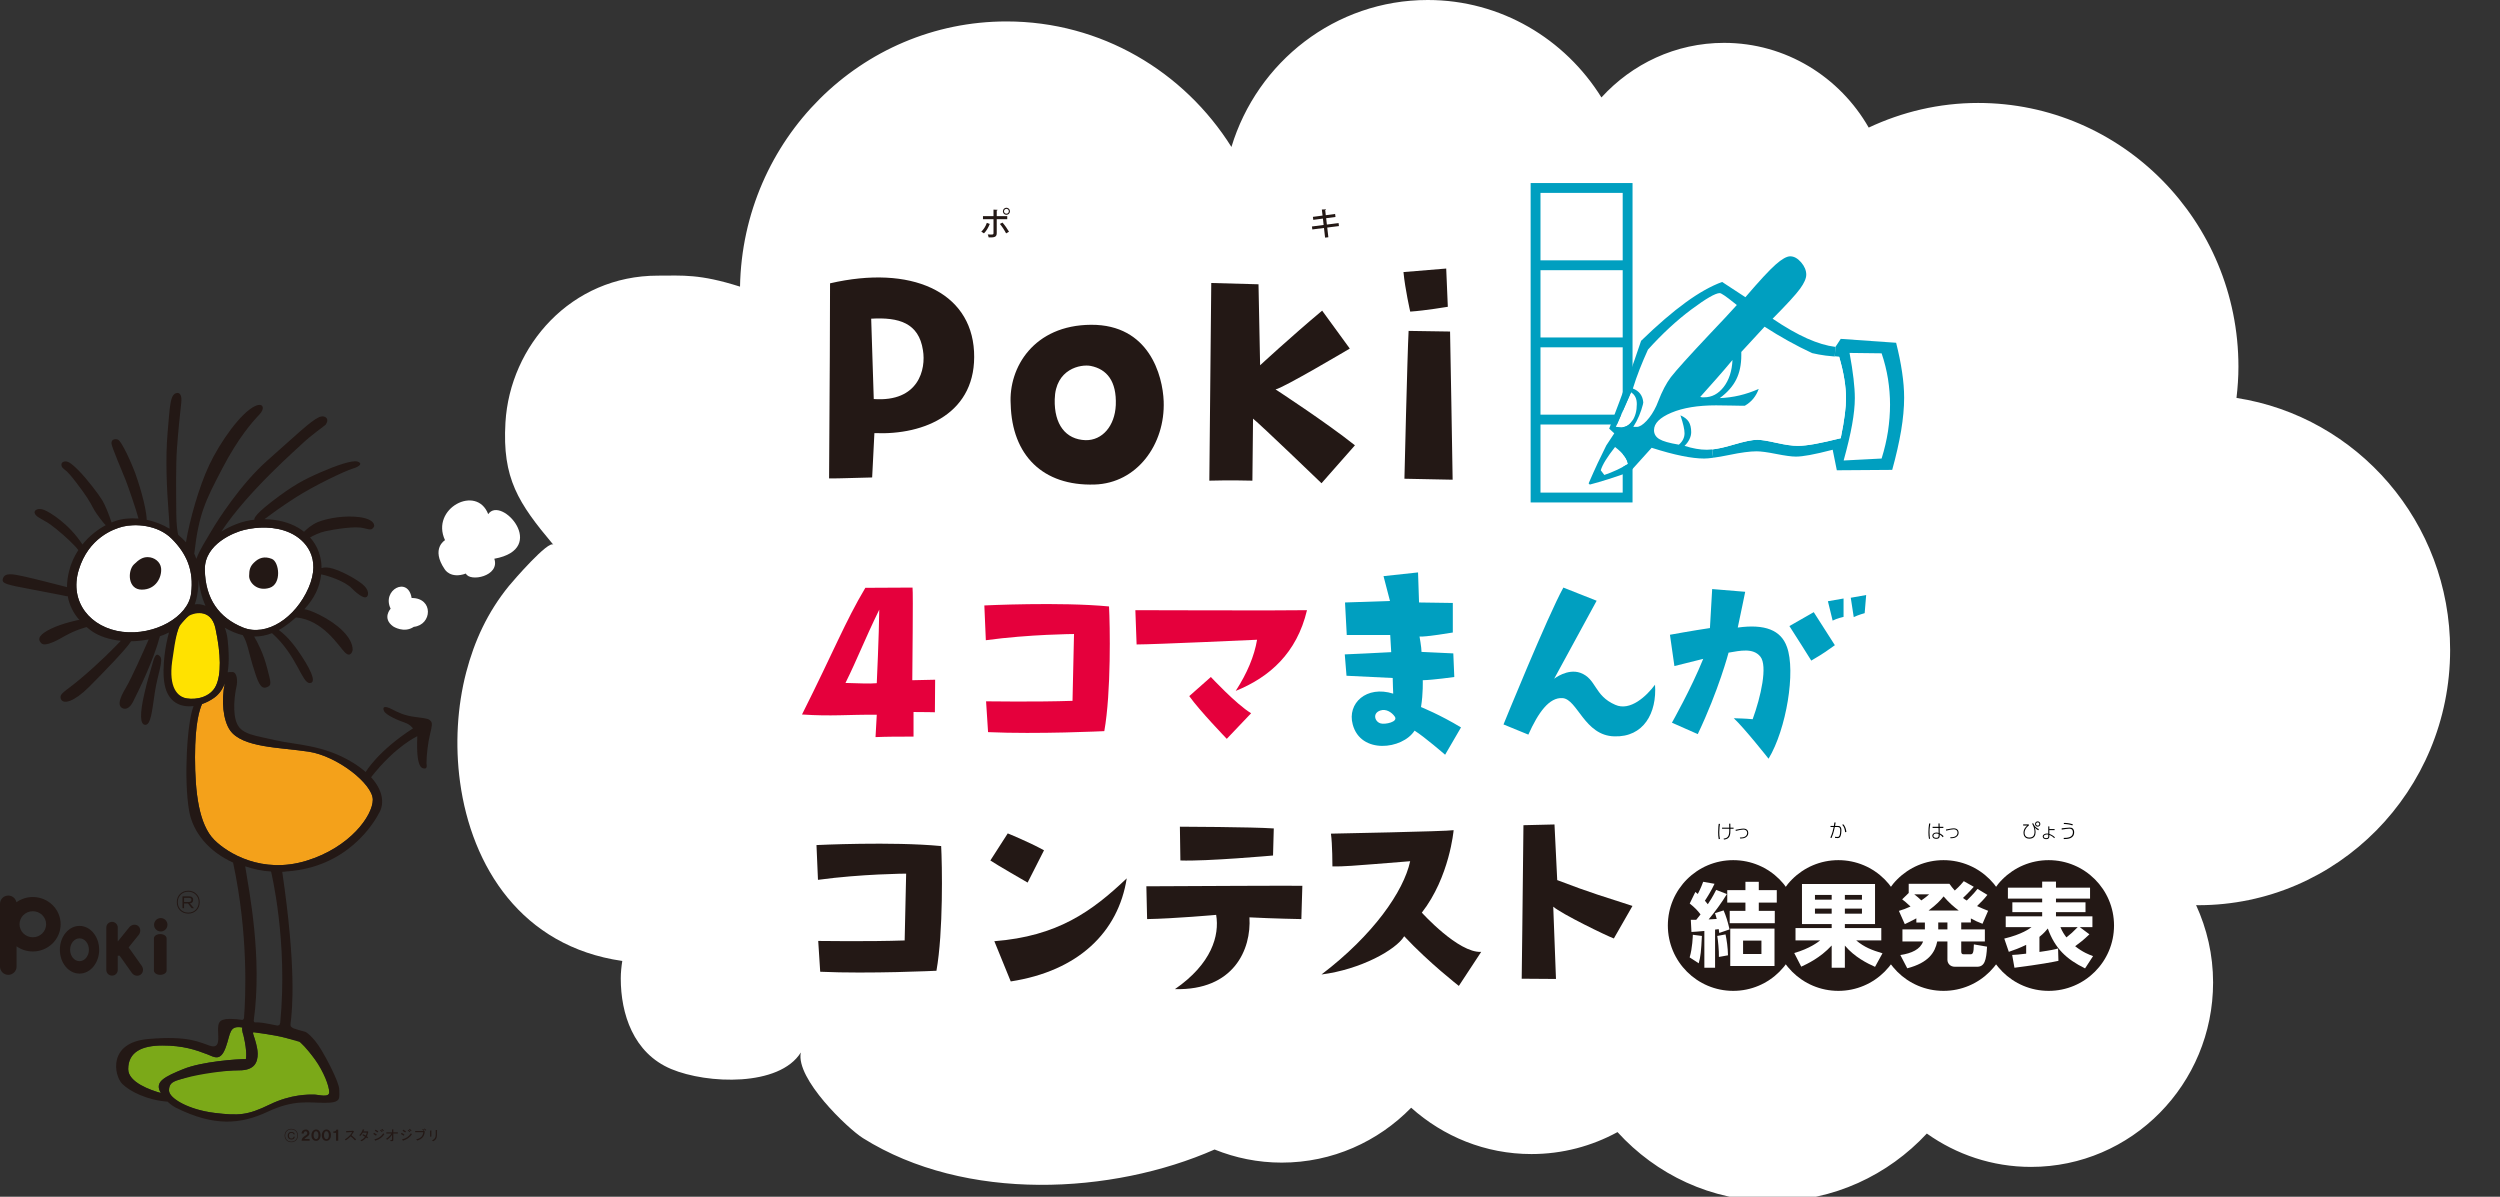 <?xml version="1.0" encoding="utf-8"?>
<!-- Generator: Adobe Illustrator 15.1.0, SVG Export Plug-In . SVG Version: 6.00 Build 0)  -->
<!DOCTYPE svg PUBLIC "-//W3C//DTD SVG 1.1//EN" "http://www.w3.org/Graphics/SVG/1.1/DTD/svg11.dtd">
<svg version="1.1" id="レイヤー_1" xmlns="http://www.w3.org/2000/svg" xmlns:xlink="http://www.w3.org/1999/xlink" x="0px"
	 y="0px" width="798px" height="382px" viewBox="0 0 798 382" enable-background="new 0 0 798 382" xml:space="preserve">
<rect x="0" y="0" width="798" height="382" fill="#333333" stroke="none"/>
<path fill="#FFFFFF" d="M146.845,249.627c3.678,26.948,19.572,52.477,51.792,57.111c-0.29,1.824-0.485,3.695-0.485,5.623
	c0,11.188,3.977,23.789,16.092,28.873c11.53,4.838,34.553,5.674,41.378-5.281c-1.685,8.387,14.961,24.279,19.837,27.338
	c32.78,20.559,79.668,17.99,112.235,3.633c6.626,2.68,13.841,4.182,21.425,4.182c16.172,0,30.784-6.715,41.324-17.518
	c10.25,9.172,23.651,14.786,38.391,14.786c9.951,0,19.288-2.544,27.474-7.007c12.328,13.533,29.942,22.066,49.566,22.066
	c19.403,0,36.833-8.341,49.173-21.604c9.419,6.688,20.869,10.649,33.254,10.649c32.09,0,58.119-26.359,58.119-58.883
	c0-8.832-1.984-17.172-5.426-24.688c0.23,0,0.45,0.035,0.682,0.035c44.406,0,80.407-36.483,80.407-81.481
	c0-40.78-29.595-74.474-68.194-80.441c0.38-3.269,0.622-6.573,0.622-9.937c0-46.524-37.202-84.218-83.097-84.218
	c-12.49,0-24.286,2.866-34.917,7.861c-9.225-16.142-26.436-27.044-46.173-27.044c-15.49,0-29.4,6.738-39.144,17.423
	C499.57,12.447,479.104,0,455.729,0c-29.491,0-54.426,19.745-62.655,46.906c-15.098-24.051-41.578-40.063-71.797-40.063
	c-46.483,0-84.207,37.769-85.061,84.651c-12.937-4.11-18.266-3.51-26.257-3.51c-27.669,0-47.183,22.386-48.621,46.875
	c-1.052,17.904,4.098,25.691,15.299,39.04c-1.459-1.669-12.879,11.532-14.163,13.105c-6.812,8.352-11.049,17.557-13.673,27.624
	C145.986,225.441,145.213,237.674,146.845,249.627"/>
<path fill="#FFFFFF" d="M148.71,183.08c1.224,2.774,10.962,0.868,9.076-4.729c17.523-3.185,2.19-20.346-1.95-14.231
	c-3.672-9.603-18.522-1.837-13.789,8.305c0,0-4.597,2.659-0.109,9.268C141.938,181.693,143.733,184.875,148.71,183.08"/>
<path fill="#FFFFFF" d="M132.09,200.087c5.869-0.637,6.366-9.234-0.698-9.21c-1.144-7.086-9.621-2.562-6.703,3.412
	c0,0-2.804,3.04,0.786,5.65C125.476,199.939,128.902,202.225,132.09,200.087"/>
<path fill="#FFFFFF" d="M92.636,170.098c4.907,2.265,10.024,7.975,5.85,17.551c-4.173,9.578-13.408,15.712-20.948,12.645
	s-12.017-9.06-12.154-18.495c-0.118-8.175,9.377-11.884,12.531-12.645C81.976,168.175,87.729,167.833,92.636,170.098"/>
<path fill="#FFFFFF" d="M25.135,181.925c3.102-10.244,11.117-13.104,14.091-13.84c3.649-0.903,10.947-0.755,15.602,3.9
	c4.655,4.656,7.118,9.997,6.165,17.489c-0.954,7.492-11.701,13.461-21.892,12.204S22.034,192.169,25.135,181.925"/>
<path fill="#FFE200" d="M59.437,222.939c-3.236-0.506-6.083-3.539-4.918-11.881c1.165-8.343,2.588-9.985,2.588-11.502
	c0-0.007,0-0.013,0-0.02c1.191-0.951,2.148-1.988,2.918-3.073c0.952-0.706,7.236-2.835,8.725,4.028
	c1.814,8.361,1.899,14.808,0.152,18.41S62.672,223.445,59.437,222.939"/>
<path fill="#7BA918" d="M40.925,341.271c0-5.475,4.341-7.551,10.946-7.551s10.663,1.416,14.343,2.831
	c2.114,0.813,4.152,2.453,5.851-2.265c1.597-4.438,1.026-7.036,5.268-6.313c-0.18,1.103,0.393,2.537,0.393,2.537
	c1.321,5.661,0.755,7.549,0.755,7.549c-2.831,0-13.965,0.756-20.005,3.209c-6.039,2.453-8.681,3.963-7.549,6.793
	c0.111,0.277,0.25,0.556,0.408,0.828C48.085,347.984,40.925,345.503,40.925,341.271"/>
<path fill="#7BA918" d="M95.844,331.835c0,0,1.796,2.642,4.79,6.368c2.926,3.643,4.457,8.541,4.457,10.428
	c0,1.889-3.397,0.756-4.906,0.756c-1.51,0-7.172-0.188-14.155,3.209c-6.982,3.396-9.813,3.584-17.551,2.641
	c-7.738-0.942-14.532-4.15-14.532-7.172c0-3.019,2.204-2.935,5.577-4.213c3.649-1.386,11.975-2.203,16.881-2.203
	c4.907,0,5.851-2.642,5.851-5.284c0-2.642-1.699-6.981-1.699-6.981s7.172,0.942,10.569,1.887
	C94.523,332.212,95.844,331.835,95.844,331.835"/>
<path fill="#F4A11A" d="M97.731,274.777c-14.045,4.275-25.038-2.392-29.315-6.668c-4.947-4.947-6.165-15.225-6.165-26.422
	s1.51-15.224,2.229-16.955c1.4-0.484,2.748-1.188,3.936-2.043c1.567-1.129,2.625-2.726,3.329-4.539
	c-1.168,5.529-0.521,11.824,1.703,14.981c3.901,5.537,15.853,5.41,25.038,6.794c9.184,1.385,20.508,10.317,20.508,15.35
	C118.995,260.309,111.776,270.501,97.731,274.777"/>
<path fill="#231815" d="M49.418,221.055c0.881-5.914,2.894-10.318,1.636-11.576c-1.259-1.258-1.736-0.127-2.642,3.271
	c-1.007,3.775-1.007,2.895-2.391,8.934s-1.384,9.688,0.377,9.688C48.16,231.371,48.537,226.966,49.418,221.055"/>
<path fill="#231815" d="M45.266,188.215c4.529,0,6.458-4.018,6.151-6.871c-0.213-1.982-2.138-3.493-4.264-3.509
	c-1.513-0.011-2.736,0.661-4.435,2.359C40.689,182.224,40.737,188.215,45.266,188.215"/>
<path fill="#231815" d="M86.031,187.649c3.963-1.227,3.114-8.304,0.755-9.247c-2.359-0.944-4.152-0.378-5.756,1.226
	c-1.133,1.133-1.51,2.171-1.51,4.247S82.068,188.876,86.031,187.649"/>
<path fill="#231815" d="M137.458,230.111c-0.614-0.612-0.85-0.754-4.719-1.227c-3.868-0.471-5.661-1.509-7.737-2.547
	s-3.02-0.85-2.454,0.566c0.566,1.414,5.001,3.207,6.7,3.773c1.699,0.567,2.579,1.825,2.579,1.825
	c-11.323,7.297-15.092,13.921-15.092,13.921l0.001,0.003c-1.19-1.043-2.607-2.084-4.284-3.104
	c-9.311-5.662-18.118-5.536-24.535-7.046c-6.416-1.51-10.568-1.762-12.204-5.158c-1.636-3.396-0.755-9.688-0.251-11.827
	c0.503-2.14,0.126-4.781-1.259-4.781c-0.536,0-1.071,0.001-1.527,0.089c0.588-3.656,0.285-7.546,0.017-10.154
	c-0.163-1.596-0.495-2.928-0.941-4.08c1.966,1.15,3.881,1.937,5.749,2.383c1.438,2.201,1.886,5.42,3.119,9.498
	c1.636,5.41,2.516,7.801,4.403,7.172c1.888-0.63,1.442-1.492,0.252-6.165c-1.184-4.651-3.049-8.22-4.145-10.062
	c1.945,0.007,3.841-0.362,5.694-1.084l0.001,0.002c7.949,7.055,9.522,15.925,12.038,15.925c2.517,0,0-5.033-3.963-10.632
	c-2.615-3.694-4.763-5.497-5.923-6.299c1.172-0.636,2.328-1.41,3.47-2.319c0.709-0.566,1.383-1.132,2.024-1.699
	c8.653,0.771,13.669,9.214,15.59,11.135c2.013,2.013,2.516-0.755,2.516-0.755c0-4.025-4.781-8.304-10.568-11.197
	c-2.478-1.238-3.962-1.692-4.852-1.808c3.054-3.334,4.911-6.881,5.368-11.123c2.497,0.508,7.522,2.222,9.675,4.375
	c2.579,2.579,4.277,3.397,4.907,2.768c0.629-0.629,0.566-2.076-0.881-3.523c-1.447-1.447-6.165-4.278-9.814-5.41
	c-1.899-0.589-3.078-0.462-3.776-0.205c0-0.036,0.002-0.073,0.002-0.109c0-3.52-1.23-6.946-3.662-9.681
	c1.22-0.675,3.071-1.583,4.794-1.958c2.894-0.629,9.562-1.761,12.33-1.006c2.769,0.755,2.579,0.315,3.146-0.252
	c0.566-0.566,0.251-2.642-4.53-3.271c-4.781-0.629-10.191,0.378-13.085,1.51c-2.019,0.79-3.729,2.313-4.58,3.163
	c-2.404-1.903-5.576-3.272-9.511-3.792c-1.078-0.142-2.114-0.215-3.117-0.231c1.789-1.354,5.402-4.01,9.785-6.815
	c6.29-4.026,15.853-8.555,18.369-9.31c2.516-0.755,3.146-1.762,1.51-2.265c-1.636-0.503-6.794,1.258-11.952,3.523
	c-5.159,2.265-8.556,4.026-15.35,9.247c-6.473,4.975-5.553,5.773-5.553,5.773c-4.074,0.469-7.519,1.941-10.6,3.829
	c8.53-12.962,24.654-26.847,26.218-28.411c1.573-1.573,7.046-5.662,7.046-5.662s1.133-1.384,0.252-2.265
	c-0.881-0.88-2.328-0.188-2.328-0.188c-2.768,1.258-7.863,6.228-16.419,13.777c-8.556,7.548-15.853,18.998-17.992,22.646
	c-1.982,3.382-3.531,5.684-4.749,8.807c-0.247-0.817-0.498-1.362-0.648-1.646c1.441-12.767,3.549-16.877,8.919-27.165
	c5.131-9.831,9.496-14.765,11.954-17.363c1.773-1.874,1.132-3.774-1.384-2.642c-4.581,2.061-11.26,11.532-14.721,18.872
	c-3.245,6.885-6.233,17.471-7.422,24.632c-0.779-0.875-1.612-1.665-2.481-2.382c-0.212-0.863-0.573-2.899-0.603-6.837
	c-0.053-7.046-0.175-15.453,0.229-20.949c0.404-5.494,1.03-11.575,1.344-14.217c0.315-2.642-0.503-3.271-1.132-3.271
	c-2.517,0-2.453,4.278-3.208,12.582c-0.755,8.304-0.231,18.626,0.283,25.131c0.279,3.539,0.335,4.783,0.344,5.621
	c-2.341-1.407-4.842-2.34-7.302-2.849c-0.138-4.436-2.847-12.678-3.705-15.007c-0.881-2.391-4.278-10.317-5.599-10.632
	c-1.321-0.314-1.95,0.252-1.95,1.259c0,1.006,3.648,9.436,4.529,11.7c0.825,2.122,3.418,9.602,4.104,12.295
	c-2.697-0.234-5.253,0.041-7.383,0.77c-0.405,0.138-0.812,0.292-1.218,0.461c-0.009-0.037-0.017-0.063-0.017-0.063
	c-0.943-2.784-1.934-5.285-2.925-6.983c-0.991-1.699-4.907-6.873-7.627-9.594c-2.721-2.72-3.583-2.956-4.481-2.804
	c-0.897,0.153-1.107,0.917-0.858,1.546c0.248,0.63,1.24,1.222,1.603,1.585c0.698,0.698,1.299,1.306,3.107,3.668
	c3.103,4.056,4.246,5.976,5.331,8.052s3.468,4.931,3.68,5.143c0.06,0.06,0.181,0.188,0.336,0.326
	c-2.714,1.438-5.336,3.532-7.46,6.175c-0.056-0.119-0.095-0.194-0.095-0.194c-4.246-6.448-10.222-10.097-12.109-10.852
	c-1.888-0.755-3.242,0.052-3.051,0.912c0.251,1.132,1.886,1.783,2.516,2.202c0.803,0.535,1.51,0.629,4.529,3.082
	c2.735,2.222,5.875,5.161,6.912,6.632c-1.356,2.062-2.41,4.394-3.011,6.957c-0.403,1.717-0.597,3.329-0.601,4.849
	c-1.537-0.397-10.769-2.774-13.994-3.465c-3.523-0.755-5.788-1.133-6.417,0.629c-0.629,1.761,0.881,2.013,9.562,3.648
	c8.682,1.636,10.946,2.139,10.946,2.139l0.128-0.127c0.497,2.934,1.799,5.482,3.777,7.735l-0.382-0.06c0,0-5.032,1.008-8.681,2.769
	c-3.649,1.763-4.583,3.218-3.146,4.655c1.322,1.32,5.721-1.299,7.424-2.264c3.768-2.137,7.034-2.892,7.044-2.895
	c0.404,0.342,0.822,0.678,1.259,1.006c2.475,1.857,5.902,2.992,9.647,3.376c-1.847,1.964-6.766,7.028-13.295,12.478
	c-4.638,3.871-6.543,4.404-5.788,6.164c0.755,1.763,4.278,0.756,8.933-3.899c4.181-4.181,11.91-12.113,13.442-14.599
	c1.867-0.024,3.765-0.228,5.624-0.609c-1.76,4.014-5.534,12.491-7.239,15.334c-2.265,3.773-2.233,5.158-1.887,5.913
	c0.444,0.971,2.516,1.887,4.152-1.384c1.565-3.131,6.472-12.948,8.544-20.844c1-0.349,1.973-0.754,2.906-1.218
	c-0.117,0.431-0.241,0.902-0.379,1.427c-0.341,1.303-2.119,9.438-1.006,15.225c1.085,5.641,5.082,7.354,9.236,6.828
	c-2.088,5.066-3.165,23.336-1.435,33.433c1.179,6.89,6.323,13.069,14.042,16.536l-0.005,0.002
	c4.984,23.201,3.973,43.406,3.495,49.516c-0.023,0.299-0.121,0.401-0.31,0.638c-0.047-0.013-0.193,0.075-0.439,0.034
	c-0.992-0.16-2.265-0.295-3.761-0.295c-3.775,0-3.775,1.511-3.775,3.774c0,2.265,0.755,5.851-2.548,4.813
	c-3.302-1.039-6.699-3.303-19.721-2.17c-13.022,1.131-10.946,11.701-8.304,14.342c2.422,2.424,8.047,5.211,14.447,5.662
	c1.245,1.211,2.579,1.888,2.579,1.888c12.455,6.229,20.907,5.284,29.4,1.321c8.493-3.963,13.022-2.832,18.306-2.832
	s4.53-1.51,4.53-4.151s-4.626-10.931-5.662-12.644c-2.853-4.72-5.118-5.853-5.118-5.853c-1.811-0.53-2.548-0.66-3.816-1.127
	c-0.241-0.101-0.587-0.383-0.588-0.383c-0.031-0.048-0.503-0.236-0.377-1.007c0.616-4.801,1.867-17.852-2.642-48.564
	c0.705-0.012,0.746-0.09,1.469-0.14c19.345-1.339,27.805-15.335,29.693-19.11c1.365-2.73,1.015-6.779-2.809-10.955
	c7.927-10.094,14.761-13.076,14.761-13.076c-0.472,10.569,1.604,10.285,2.454,10.285c0.849,0,0.471-1.697,0.471-1.697
	c0-2.359,0.472-6.605,1.133-9.248C137.93,231.716,138.072,230.725,137.458,230.111 M65.597,193.37
	c-1.177-0.479-2.413-0.636-3.419-0.464c0.967-2.748,1.164-5.554,1.199-7.934C63.676,187.507,64.301,190.551,65.597,193.37
	 M92.636,170.098c4.907,2.264,10.025,7.975,5.851,17.551c-4.174,9.576-13.408,15.712-20.949,12.645
	c-7.54-3.069-12.017-9.06-12.153-18.495c-0.119-8.175,9.376-11.884,12.531-12.645C81.977,168.175,87.729,167.833,92.636,170.098
	 M63.112,180.373v0.013c-0.001-0.004-0.002-0.009-0.003-0.013C63.109,180.373,63.11,180.373,63.112,180.373 M25.136,181.925
	c3.102-10.245,11.117-13.105,14.091-13.84c3.649-0.903,10.946-0.755,15.602,3.9c4.655,4.655,7.118,9.997,6.165,17.489
	c-0.954,7.492-11.701,13.461-21.892,12.204C28.91,200.42,22.034,192.169,25.136,181.925 M59.735,222.941
	c-3.146-0.504-5.914-3.523-4.782-11.827c1.133-8.304,1.803-10.317,2.517-11.449c0.004-0.006-0.001-0.013-0.001-0.021
	c1.048-1.363,1.803-2.244,2.838-3.058c0.925-0.704,7.034-2.821,8.481,4.009c1.764,8.323,1.847,14.74,0.148,18.326
	C67.239,222.507,62.88,223.443,59.735,222.941 M40.926,341.271c0-5.474,4.341-7.549,10.946-7.549s10.663,1.413,14.343,2.829
	c2.114,0.813,4.152,2.453,5.85-2.265c1.598-4.438,1.027-7.037,5.269-6.313c-0.18,1.102,0.393,2.537,0.393,2.537
	c1.321,5.662,0.755,7.549,0.755,7.549c-2.831,0-13.966,0.756-20.005,3.209s-8.681,3.963-7.549,6.795
	c0.111,0.275,0.25,0.553,0.408,0.826C48.085,347.984,40.926,345.502,40.926,341.271 M95.634,332.59c0,0,2.265,1.887,4.929,5.661
	c2.693,3.815,4.529,8.493,4.529,10.38s-3.396,0.756-4.907,0.756c-1.509,0-7.171-0.188-14.154,3.207
	c-6.983,3.397-9.814,3.586-17.551,2.643c-8.217-1.002-14.532-4.719-14.532-7.17c0-3.021,2.346-3.146,5.702-4.09
	c3.579-1.006,11.849-2.328,16.756-2.328c4.907,0,5.851-2.643,5.851-5.283c0-1.91-0.903-4.655-1.38-6.112
	c-0.188-0.537,0.036-0.744,0.036-0.744s6.817,0.817,10.214,1.761C94.523,332.213,95.634,332.59,95.634,332.59 M89.453,326.361
	c-0.236,1.108-0.33,0.755-0.613,0.942c-0.425,0.048-0.004,0.115-0.186,0.078c-4.515-0.89-5.598-1.098-7.277-1.041
	c-0.149,0.004-0.133-0.063-0.239-0.108c-0.118-0.201-0.163-0.306-0.134-0.521c2.756-20.143-1.475-41.246-2.733-49.173
	c2.697,0.853,5.192,1.489,8.333,1.66l-0.085-0.003C86.519,278.196,91.951,300.307,89.453,326.361 M97.731,274.777
	c-14.045,4.275-25.038-2.392-29.315-6.668c-4.947-4.947-6.165-15.225-6.165-26.422s1.51-15.224,2.229-16.955
	c1.4-0.484,2.748-1.188,3.936-2.043c1.567-1.129,2.625-2.726,3.329-4.539c-1.168,5.529-0.521,11.824,1.703,14.981
	c3.901,5.537,15.853,5.41,25.038,6.794c9.184,1.385,20.508,10.317,20.508,15.35C118.995,260.309,111.776,270.501,97.731,274.777"/>
<path fill="#231815" d="M92.98,364.4c-0.565,0-1.027-0.18-1.386-0.539c-0.372-0.371-0.558-0.84-0.558-1.405s0.186-1.034,0.558-1.407
	c0.359-0.357,0.821-0.537,1.386-0.537s1.027,0.18,1.385,0.537c0.373,0.373,0.559,0.842,0.559,1.407s-0.186,1.034-0.559,1.405
	C94.007,364.221,93.545,364.4,92.98,364.4 M94.531,360.945c-0.414-0.413-0.931-0.619-1.551-0.619s-1.137,0.206-1.551,0.619
	c-0.386,0.387-0.579,0.89-0.579,1.511s0.193,1.123,0.579,1.51c0.414,0.413,0.931,0.62,1.551,0.62s1.137-0.207,1.551-0.62
	c0.386-0.387,0.579-0.889,0.579-1.51S94.917,361.332,94.531,360.945"/>
<path fill="#231815" d="M93.808,363.465c-0.174,0.176-0.436,0.264-0.786,0.264c-0.358,0-0.638-0.103-0.841-0.305
	c-0.229-0.229-0.344-0.564-0.344-1.007c0-0.303,0.115-0.569,0.344-0.799c0.203-0.203,0.483-0.304,0.841-0.304
	c0.35,0,0.616,0.092,0.8,0.274c0.156,0.156,0.248,0.317,0.276,0.481h-0.386c-0.028-0.1-0.083-0.192-0.166-0.274
	c-0.119-0.12-0.294-0.179-0.524-0.179c-0.239,0-0.431,0.072-0.579,0.22c-0.156,0.156-0.234,0.351-0.234,0.579
	c0,0.368,0.083,0.635,0.248,0.8c0.138,0.138,0.326,0.207,0.565,0.207c0.221,0,0.391-0.06,0.51-0.179
	c0.102-0.102,0.166-0.229,0.193-0.387h0.386C94.056,363.116,93.955,363.318,93.808,363.465"/>
<path fill="#231815" d="M96.272,361.816c0-0.393,0.132-0.707,0.396-0.948c0.253-0.218,0.558-0.327,0.914-0.327
	c0.586,0,0.965,0.275,1.137,0.827c0.173,0.551-0.023,1.016-0.586,1.396l-0.517,0.361c-0.253,0.186-0.419,0.328-0.5,0.432h1.724
	v0.568h-2.568c-0.011-0.529,0.253-0.982,0.793-1.361l0.603-0.414c0.345-0.24,0.477-0.521,0.396-0.844
	c-0.046-0.173-0.149-0.293-0.31-0.361c-0.149-0.068-0.304-0.063-0.465,0.018c-0.219,0.104-0.339,0.322-0.362,0.654H96.272
	L96.272,361.816z"/>
<path fill="#231815" d="M100.252,363.145c-0.126-0.276-0.172-0.609-0.138-1c0.023-0.334,0.11-0.604,0.259-0.812
	c0.138-0.194,0.339-0.276,0.603-0.241c0.23,0.023,0.408,0.186,0.534,0.482c0.115,0.275,0.161,0.604,0.138,0.982
	c-0.023,0.32-0.097,0.573-0.224,0.758c-0.149,0.229-0.356,0.328-0.62,0.293C100.563,363.573,100.379,363.419,100.252,363.145
	 M99.874,363.729c0.276,0.287,0.615,0.432,1.017,0.432c0.436,0,0.787-0.18,1.051-0.535c0.287-0.367,0.414-0.844,0.379-1.43
	c-0.023-0.506-0.166-0.908-0.431-1.206c-0.252-0.3-0.585-0.448-0.999-0.448c-0.425,0-0.781,0.177-1.069,0.534
	c-0.298,0.379-0.436,0.86-0.413,1.446C99.432,363.027,99.586,363.43,99.874,363.729"/>
<path fill="#231815" d="M103.562,363.145c-0.126-0.276-0.172-0.609-0.138-1c0.023-0.334,0.11-0.604,0.259-0.812
	c0.138-0.194,0.339-0.276,0.603-0.241c0.229,0.023,0.408,0.186,0.534,0.482c0.115,0.275,0.161,0.604,0.138,0.982
	c-0.023,0.32-0.098,0.573-0.224,0.758c-0.149,0.229-0.356,0.328-0.62,0.293C103.872,363.573,103.688,363.419,103.562,363.145
	 M103.183,363.729c0.276,0.287,0.614,0.432,1.017,0.432c0.436,0,0.787-0.18,1.051-0.535c0.287-0.367,0.413-0.844,0.379-1.43
	c-0.023-0.506-0.166-0.908-0.431-1.206c-0.253-0.3-0.586-0.448-0.999-0.448c-0.425,0-0.781,0.177-1.069,0.534
	c-0.299,0.379-0.436,0.86-0.413,1.446C102.741,363.027,102.896,363.43,103.183,363.729"/>
<path fill="#231815" d="M106.405,361.607v-0.431c0.299-0.021,0.511-0.069,0.638-0.137c0.16-0.081,0.27-0.235,0.327-0.466h0.586v3.55
	h-0.69v-2.517H106.405L106.405,361.607z"/>
<path fill="#231815" d="M113.666,363.702l-0.345,0.293c-0.482-0.505-0.948-0.933-1.396-1.274c-0.447,0.481-0.959,0.912-1.533,1.291
	l-0.328-0.293c1.218-0.793,1.999-1.585,2.344-2.377l-1.878,0.12l-0.052-0.414l1.999-0.086l0.207-0.052l0.275,0.275
	c0.081,0.08,0.058,0.131-0.069,0.155c-0.218,0.378-0.447,0.729-0.689,1.05C112.695,362.771,113.184,363.208,113.666,363.702"/>
<path fill="#231815" d="M115.998,361.15h1.155l0.189-0.068l0.224,0.225c0.046,0.058,0.023,0.104-0.069,0.139
	c-0.092,0.459-0.23,0.878-0.413,1.257l0.413,0.276l-0.258,0.379l-0.379-0.275c-0.333,0.482-0.81,0.879-1.43,1.188l-0.397-0.291
	c0.689-0.287,1.183-0.668,1.482-1.14c-0.287-0.183-0.569-0.351-0.844-0.5l0.206-0.31c0.357,0.16,0.65,0.31,0.879,0.447
	c0.173-0.355,0.276-0.672,0.311-0.947h-1.258c-0.219,0.392-0.489,0.748-0.81,1.068l-0.328-0.225c0.586-0.609,0.971-1.252,1.155-1.93
	l0.413,0.173c0.092,0.045,0.069,0.092-0.069,0.137C116.124,360.893,116.066,361.023,115.998,361.15"/>
<path fill="#231815" d="M122.663,362.044c-0.586,0.94-1.493,1.606-2.723,1.999c-0.034,0.139-0.092,0.145-0.172,0.018l-0.241-0.379
	c1.252-0.277,2.194-0.926,2.826-1.947L122.663,362.044z M120.009,362.509c-0.344-0.252-0.632-0.436-0.862-0.551l0.259-0.362
	c0.287,0.15,0.58,0.334,0.879,0.551L120.009,362.509z M120.525,361.493c-0.31-0.22-0.597-0.403-0.861-0.554l0.224-0.36
	c0.31,0.173,0.603,0.354,0.878,0.552L120.525,361.493z M121.957,360.32c0.195,0.148,0.39,0.326,0.585,0.533l-0.224,0.226
	c-0.207-0.229-0.402-0.413-0.586-0.552L121.957,360.32z M121.542,360.613c0.195,0.16,0.39,0.345,0.586,0.552l-0.224,0.207
	c-0.196-0.207-0.397-0.397-0.603-0.569L121.542,360.613z"/>
<path fill="#231815" d="M123.217,363.514c0.735-0.472,1.31-1.033,1.723-1.688h-1.619v-0.38h1.826v-0.947h0.362
	c0.103,0.023,0.115,0.068,0.034,0.139v0.811h1.448v0.379h-1.448v2.016c0,0.276-0.132,0.414-0.396,0.414h-0.482l-0.069-0.379h0.344
	c0.138-0.021,0.207-0.098,0.207-0.225v-1.447c-0.436,0.645-0.965,1.184-1.585,1.62L123.217,363.514z"/>
<path fill="#231815" d="M131.486,362.044c-0.586,0.94-1.493,1.606-2.723,1.999c-0.034,0.139-0.091,0.145-0.172,0.018l-0.241-0.379
	c1.252-0.277,2.194-0.926,2.826-1.947L131.486,362.044z M128.832,362.509c-0.344-0.252-0.632-0.436-0.861-0.551l0.258-0.362
	c0.287,0.15,0.58,0.334,0.879,0.551L128.832,362.509z M129.349,361.493c-0.31-0.22-0.597-0.403-0.861-0.554l0.224-0.36
	c0.31,0.173,0.603,0.354,0.878,0.552L129.349,361.493z M130.78,360.32c0.195,0.148,0.39,0.326,0.586,0.533l-0.225,0.226
	c-0.206-0.229-0.402-0.413-0.586-0.552L130.78,360.32z M130.366,360.613c0.195,0.16,0.391,0.345,0.586,0.552l-0.224,0.207
	c-0.195-0.207-0.396-0.397-0.603-0.569L130.366,360.613z"/>
<path fill="#231815" d="M132.523,361.393v-0.379h2.602l0.259-0.053l0.189,0.172c-0.045,1.518-0.85,2.493-2.412,2.932l-0.31-0.379
	c1.436-0.322,2.188-1.086,2.257-2.293H132.523z M135.229,360.961c-0.15-0.161-0.299-0.305-0.448-0.432l0.207-0.206
	c0.16,0.127,0.315,0.276,0.465,0.448L135.229,360.961z M135.85,360.909c-0.184-0.206-0.356-0.38-0.517-0.517l0.207-0.174
	c0.184,0.139,0.356,0.305,0.517,0.5L135.85,360.909z"/>
<path fill="#231815" d="M139.467,362.443c0,0.861-0.402,1.481-1.207,1.861l-0.344-0.294c0.758-0.344,1.143-0.872,1.155-1.585v-1.724
	h0.361c0.115,0.022,0.127,0.069,0.035,0.138V362.443z M137.692,362.823h-0.397v-1.947h0.38c0.114,0.013,0.12,0.06,0.017,0.14
	V362.823z"/>
<path fill="#231815" d="M53.179,309.807c0,0.75-0.907,1.358-2.025,1.358c-1.118,0-2.024-0.608-2.024-1.358v-10.295
	c0-0.75,0.906-1.359,2.024-1.359c1.118,0,2.025,0.609,2.025,1.359V309.807z"/>
<path fill="#231815" d="M10.478,286.33c-1.959,0-3.769,0.621-5.237,1.674c-0.233-1.223-1.306-2.146-2.597-2.146
	c-1.46,0-2.644,1.186-2.644,2.646v20.023c0,1.459,1.184,2.645,2.644,2.645c1.461,0,2.645-1.186,2.645-2.645v-6.457
	c1.46,1.029,3.251,1.641,5.189,1.641c4.904,0,8.879-3.891,8.879-8.689C19.357,290.221,15.382,286.33,10.478,286.33 M10.478,299.176
	c-2.345,0-4.247-1.861-4.247-4.156s1.902-4.155,4.247-4.155s4.246,1.86,4.246,4.155S12.823,299.176,10.478,299.176"/>
<path fill="#231815" d="M25.38,295.547c-3.466,0-6.276,3.409-6.276,7.614s2.81,7.614,6.276,7.614c3.466,0,6.275-3.409,6.275-7.614
	S28.846,295.547,25.38,295.547 M25.38,306.803c-1.658,0-3.001-1.631-3.001-3.642s1.343-3.642,3.001-3.642
	c1.657,0,3.001,1.631,3.001,3.642S27.037,306.803,25.38,306.803"/>
<path fill="#231815" d="M45.242,308.299l-4.182-5.891c-0.001-0.002-0.002-0.002-0.003-0.004l3.199-3.955
	c0.744-0.92,0.672-2.211-0.159-2.885c-0.832-0.674-2.111-0.473-2.855,0.447l-3.654,4.52v-4.479c0-0.991-0.817-1.794-1.826-1.794
	c-1.009,0-1.826,0.803-1.826,1.794v13.578c0,0.989,0.817,1.793,1.826,1.793c1.009,0,1.826-0.804,1.826-1.793v-4.588
	c0.196,0.03,0.395,0.038,0.594,0.007l3.9,5.493c0.666,0.938,1.913,1.198,2.786,0.577C45.74,310.501,45.908,309.236,45.242,308.299"
	/>
<path fill="#231815" d="M53.453,295.186c0,1.183-0.959,2.142-2.141,2.142s-2.141-0.959-2.141-2.142c0-1.184,0.959-2.143,2.141-2.143
	S53.453,294.002,53.453,295.186"/>
<path fill="#231815" d="M60.089,291.304c-0.969,0-1.76-0.306-2.376-0.921c-0.637-0.639-0.956-1.441-0.956-2.412
	c0-0.969,0.319-1.771,0.956-2.41c0.616-0.614,1.407-0.922,2.376-0.922c0.969,0,1.761,0.308,2.375,0.922
	c0.638,0.64,0.958,1.441,0.958,2.41c0,0.971-0.32,1.773-0.958,2.412C61.851,290.998,61.059,291.304,60.089,291.304 M62.749,285.383
	c-0.709-0.708-1.595-1.063-2.659-1.063s-1.95,0.354-2.659,1.063c-0.662,0.662-0.993,1.525-0.993,2.588
	c0,1.064,0.331,1.928,0.993,2.59c0.709,0.709,1.595,1.063,2.659,1.063s1.95-0.354,2.659-1.063c0.662-0.662,0.993-1.524,0.993-2.59
	C63.742,286.908,63.411,286.045,62.749,285.383"/>
<path fill="#231815" d="M60.408,286.604c0.236,0,0.413,0.059,0.531,0.177c0.103,0.104,0.155,0.25,0.155,0.44
	c0,0.207-0.052,0.361-0.155,0.465c-0.147,0.148-0.332,0.223-0.553,0.223H58.75v-1.305H60.408z M58.241,289.896h0.509v-1.504h1.26
	l1.172,1.504h0.73l-1.305-1.525c0.325-0.044,0.575-0.154,0.752-0.332c0.207-0.205,0.31-0.479,0.31-0.818
	c0-0.322-0.096-0.582-0.287-0.772c-0.222-0.222-0.524-0.332-0.907-0.332h-2.234V289.896z"/>
<path fill="#231815" d="M300.42,270.064c0.317,5.787,0.714,27.354-1.506,39.801c0,0-21.407,1.031-37.105,0.316l-0.634-9.832
	c0,0,16.333,0.237,27.591-0.158l0.476-21.325c0,0-14.192,0.079-28.146,1.979l-0.476-11.099
	C260.619,269.748,284.721,268.559,300.42,270.064"/>
<path fill="#231815" d="M328.015,281.719c0,0-10.068-5.787-11.892-7.056l5.549-8.642c0,0,6.501,2.617,11.576,5.392L328.015,281.719z
	 M317.392,300.432c20.14-1.586,31.08-9.437,42.26-20.06c-2.697,17.205-15.461,29.574-37.026,32.903L317.392,300.432z"/>
<path fill="#231815" d="M415.393,293.375c0,0-9.038-0.158-16.57-0.557c0.636,10.229-4.994,23.391-23.784,22.914
	c11.732-8.088,14.271-17.125,13.16-23.705c0,0-13.24,1.188-22.041,1.348l-0.238-10.467c15.62-0.08,46.383-0.238,49.791-0.159
	L415.393,293.375z M376.781,274.663l-0.159-10.782c0,0,23.071,0.079,29.97,0.555l-0.237,8.643
	C406.354,273.078,385.105,274.98,376.781,274.663"/>
<path fill="#231815" d="M450.124,274.9c-20.694,1.666-20.694,1.666-24.815,1.666c0,0,0-7.215-0.476-10.465
	c0,0,37.024-0.715,39.166-1.11c0,0-1.27,14.905-10.149,26.321c0,0,11.656,12.926,18.951,12.527l-7.137,10.862
	c0,0-9.594-7.452-17.442-15.856c-2.615,4.359-13.954,10.625-26.401,12.209C438.391,298.448,448.063,284.495,450.124,274.9"/>
<path fill="#231815" d="M515.143,299.559c-2.379-0.871-16.729-7.85-19.346-10.147l0.873,23.071c0,0-7.532-0.078-10.942-0.078
	c0,0,0.317-24.422,0.557-49l9.91-0.237l0.872,17.76c10.94,4.203,15.303,5.392,24.021,8.247L515.143,299.559z"/>
<path fill="#E5003C" d="M256,228.066c10.149-20.217,13.796-29.652,20.218-40.435l15.064-0.079
	c0.238,1.743-0.079,26.719-0.079,29.573l7.294-0.158l-0.08,10.386c0,0-3.092-0.08-6.818-0.08v7.85c-4.6,0-8.405,0-12.131,0.16
	c0,0,0.238-4.202,0.396-7.137C270.509,228.066,265.515,228.701,256,228.066 M269.875,217.998c4.202,0.079,7.373,0.316,9.99,0.079
	c0,0,0.713-15.302,0.792-23.468C275.821,204.52,273.76,210.148,269.875,217.998"/>
<path fill="#E5003C" d="M354,193.578c0.317,5.788,0.714,27.354-1.506,39.801c0,0-21.407,1.03-37.105,0.316l-0.635-9.831
	c0,0,16.333,0.237,27.592-0.159l0.477-21.326c0,0-14.193,0.08-28.147,1.98l-0.474-11.1C314.2,193.261,338.302,192.072,354,193.578"
	/>
<path fill="#E5003C" d="M417.193,194.768c-3.25,13.717-11.972,21.406-22.754,25.769c3.646-5.63,5.945-11.101,6.817-16.333
	c0,0-32.902,1.506-38.453,1.506l-0.396-10.941C362.408,194.768,411.168,194.926,417.193,194.768 M399.355,227.671l-7.771,8.166
	c0,0-8.721-9.038-11.974-13.637l6.898-6.104C386.512,216.094,394.52,224.736,399.355,227.671"/>
<path fill="#009FC0" d="M429.251,208.88c0,0,12.765-0.555,14.825-0.714l-0.316-5.471h-13.875l-0.555-10.385l14.351-0.478
	l-2.062-7.928l11.021-1.189l0.317,9.595l10.782,0.157v9.435c0,0-8.958,1.507-10.624,1.27c0,0,0.635,3.567,0.635,4.915l10.146,0.476
	l0.317,7.533c0,0-6.659,0.95-10.067,1.029c0,0,0.157,4.203-0.557,8.563c0,0,6.105,2.459,12.766,6.502l-5.074,8.722
	c0,0-6.659-5.788-9.751-7.69c-3.885,6.025-17.205,7.611-19.741-1.982c-1.824-6.739,4.359-12.526,12.923-9.831
	c0,0-0.158-3.964-0.158-4.995l-14.747-0.713L429.251,208.88z M440.589,226.798c-2.616,0.872-1.745,3.647,0.159,4.123
	c1.348,0.396,5.708-0.476,4.438-2.22C444.236,227.354,442.412,226.164,440.589,226.798"/>
<path fill="#009FC0" d="M528.283,218.553c0.634,9.04-3.648,16.809-13.002,16.491c-9.517-0.237-11.736-11.813-16.492-12.209
	c-4.282-0.317-7.771,4.599-10.941,11.656l-7.928-3.25c0,0,14.033-34.49,19.107-43.686l10.623,4.202c0,0-12.447,22.914-13.558,24.896
	c0,0,4.201-3.33,8.324-1.902c5.232,1.902,4.36,7.293,11.18,10.227C520.354,227.115,525.588,222.2,528.283,218.553"/>
<path fill="#009FC0" d="M534.472,212.607l-1.427-9.99c0,0,7.373-1.35,12.765-2.141l0.715-12.449l10.545,0.872
	c0,0-1.586,7.77-2.379,11.418c8.643-1.19,13.797,0.791,15.698,6.184c2.854,7.77-0.159,26.243-5.867,35.678
	c0,0-7.69-9.751-11.1-12.923c1.823,0.079,3.567,0.079,6.025,0.317c2.616-7.137,4.836-17.047,2.457-19.979
	c-2.3-2.854-6.423-1.903-10.148-1.269c0,0-3.172,12.051-9.832,26.005l-8.245-3.647c0,0,6.186-10.941,9.99-20.375
	C543.669,210.309,539.467,211.338,534.472,212.607 M585.69,205.947c-2.617,1.822-2.936,2.219-7.532,4.914
	c0,0-5.551-8.879-6.979-11.02l7.771-4.441L585.69,205.947z M584.977,198.098l-1.507-6.185l4.995-0.872v5.867
	C588.465,196.908,586.324,197.383,584.977,198.098 M590.765,190.803l4.915-0.872l-0.477,5.787c0,0-2.062,0.556-3.487,1.269
	L590.765,190.803z"/>
<path fill="#231815" d="M310.915,112.188c1.025,19.596-15.698,26.776-31.805,26.06l-0.717,14.158
	c-9.542,0.206-8.928,0.307-13.749,0.307c0.206-34.573,0.308-48.117,0.308-62.275C290.703,84.486,309.888,93.001,310.915,112.188
	 M294.602,111.777c-1.334-8.721-7.695-10.567-16.518-10.054l0.82,25.649C293.268,128.398,295.627,117.83,294.602,111.777"/>
<path fill="#231815" d="M371.447,128.089c0.512,13.749-8.518,26.163-22.061,26.573c-16.516,0.513-26.366-9.336-26.774-25.649
	c-0.72-11.695,7.386-25.239,25.646-25.342C366.83,103.569,371.139,119.882,371.447,128.089 M348.158,116.804
	c-3.181-0.616-11.285,0.923-11.49,10.67c-0.206,8.002,3.488,12.825,9.849,13.03c5.334,0.103,9.335-4.514,9.644-11.184
	C356.469,121.626,353.287,117.83,348.158,116.804"/>
<path fill="#231815" d="M430.852,111.264c0,0-21.442,12.721-23.699,13.029c0,0,16.21,10.567,25.341,17.852l-10.67,12.106
	c0,0-19.392-18.672-21.854-20.622l-0.205,19.801c0,0-7.487-0.205-13.748,0c0,0,0.411-45.041,0.616-63.097l15.081,0.41l0.514,25.854
	c0,0,9.645-8.926,19.802-17.441L430.852,111.264z"/>
<path fill="#231815" d="M461.632,85.718l0.513,12.208c0,0-7.283,1.231-12.004,1.539c0,0-1.641-7.182-2.153-12.62L461.632,85.718z
	 M449.628,105.622l13.233,0.205c0,0,0.821,44.628,0.821,47.296l-15.389-0.309C448.295,152.814,449.217,113.315,449.628,105.622"/>
<rect x="490.152" y="133.93" fill="#FFFFFF" width="29.383" height="24.881"/>
<rect x="490.152" y="109.292" fill="#FFFFFF" width="29.383" height="24.638"/>
<rect x="490.152" y="84.672" fill="#FFFFFF" width="29.383" height="24.62"/>
<rect x="490.152" y="60" fill="#FFFFFF" width="29.383" height="24.672"/>
<polygon fill="none" stroke="#009FC0" stroke-width="3.143" stroke-miterlimit="10" points="519.536,133.93 519.536,158.811 
	490.152,158.811 490.152,133.93 490.152,109.292 490.152,84.672 490.152,60 519.536,60 519.536,84.672 519.536,109.292 "/>
<polyline fill="none" stroke="#009FC0" stroke-width="3.143" stroke-miterlimit="10" points="490.078,84.672 490.152,84.672 
	519.536,84.672 519.674,84.672 "/>
<polyline fill="none" stroke="#009FC0" stroke-width="3.143" stroke-miterlimit="10" points="490.078,109.292 490.152,109.292 
	519.536,109.292 519.674,109.292 "/>
<polyline fill="none" stroke="#009FC0" stroke-width="3.143" stroke-miterlimit="10" points="490.078,133.93 490.152,133.93 
	519.536,133.93 519.674,133.93 "/>
<path fill="#FFFFFF" d="M602.647,120.953c0.428,2.754,0.652,5.482,0.652,8.186c0,2.828-0.226,5.67-0.652,8.524
	c-0.441,2.841-1.12,5.746-2.038,8.701l-12.119,0.629c1.207-4.375,2.111-8.174,2.688-11.392c0.579-3.231,0.882-6.073,0.882-8.524
	c0-1.786-0.14-3.861-0.415-6.212c-0.265-2.351-0.692-5.091-1.271-8.209l10.234,0.126
	C601.527,115.484,602.206,118.212,602.647,120.953"/>
<path fill="#FFFFFF" d="M553.009,114.905c-0.163,3.533-1.105,6.412-2.804,8.613c-1.711,2.212-3.797,3.306-6.25,3.306h-0.628
	l-0.616-0.125c1.786-1.987,3.546-3.974,5.271-5.922C549.714,118.816,551.387,116.867,553.009,114.905"/>
<path fill="#FFFFFF" d="M518.471,145.521c0.666,0.904,1.057,1.76,1.183,2.59c-1.169,0.717-2.39,1.357-3.658,1.936
	c-1.271,0.591-2.564,1.107-3.897,1.56l-1.132-1.496c0.289-0.957,0.816-2.038,1.571-3.245c0.743-1.207,1.748-2.602,2.993-4.187
	C516.824,143.685,517.804,144.629,518.471,145.521"/>
<path fill="#FFFFFF" d="M522.055,126.825c0.276,0.579,0.415,1.308,0.415,2.187c0,2.125-0.478,3.886-1.408,5.282
	c-0.943,1.383-2.101,2.086-3.471,2.086h-0.126l-1.686-0.125l4.879-11.115C521.313,125.681,521.79,126.246,522.055,126.825"/>
<path fill="#FFFFFF" d="M553.449,96.612c0.414,0.34,0.729,0.591,0.94,0.754c-2.048,2.289-4.877,5.319-8.499,9.115
	c-6.714,7.117-10.888,11.757-12.56,13.918c-1.459,1.949-2.792,4.489-3.998,7.62c-0.252,0.665-0.453,1.168-0.615,1.496
	c-0.881,1.91-1.924,3.52-3.131,4.815c-1.207,1.282-2.252,1.936-3.119,1.936h-1.131c0.754-1.169,1.37-2.364,1.871-3.571
	c0.504-1.207,0.896-2.388,1.196-3.557l0.126-0.692c-0.088-1.081-0.414-1.986-0.97-2.741c-0.564-0.753-1.345-1.307-2.352-1.684
	c0.63-2.037,1.346-4.087,2.15-6.148c0.817-2.063,1.696-4.149,2.666-6.275c4.538-5.041,9.152-9.303,13.829-12.799
	c4.689-3.494,7.72-5.243,9.091-5.243C549.412,93.556,550.91,94.575,553.449,96.612"/>
<path fill="#009FC0" d="M607.135,118.715c0.44,2.917,0.666,5.658,0.666,8.236c0,3.205-0.326,6.726-0.968,10.548
	c-0.653,3.834-1.597,7.996-2.841,12.485l-17.678,0.126l-1.32-6.55c-3.043,0.792-5.481,1.345-7.344,1.685
	c-1.848,0.338-3.317,0.502-4.4,0.502c-1.37,0-3.469-0.29-6.272-0.842c-2.815-0.566-4.903-0.843-6.286-0.843
	c-2.074,0-4.979,0.378-8.714,1.158c-2.012,0.414-3.722,0.716-5.13,0.892l-0.353-2.652c1.823-0.201,4.062-0.692,6.728-1.497
	c3.571-1.056,6.136-1.584,7.721-1.584c1.169,0,3.181,0.314,6.06,0.968c2.88,0.642,5.168,0.969,6.877,0.969
	c1.372,0,3.158-0.202,5.369-0.592c2.214-0.402,4.98-1.018,8.311-1.848c0.63-3.08,1.057-5.621,1.309-7.619
	c0.252-2,0.378-3.684,0.378-5.055c0-1.872-0.176-3.91-0.529-6.122c-0.35-2.201-0.903-4.603-1.658-7.18
	c-0.478-0.025-0.942-0.063-1.407-0.101l0.225-3.068l1.686-2.565l17.679,1.245C606.066,112.706,606.707,115.797,607.135,118.715
	 M603.301,129.138c0-2.703-0.227-5.431-0.653-8.185c-0.439-2.741-1.119-5.47-2.037-8.172l-10.234-0.126
	c0.579,3.118,1.006,5.859,1.271,8.21c0.276,2.35,0.416,4.425,0.416,6.209c0,2.453-0.304,5.294-0.882,8.525
	c-0.577,3.218-1.481,7.015-2.688,11.391l12.119-0.628c0.918-2.955,1.598-5.859,2.037-8.701
	C603.074,134.809,603.301,131.967,603.301,129.138"/>
<path fill="#FFFFFF" d="M589.244,127.202c0,1.37-0.126,3.055-0.378,5.054c-0.252,2-0.68,4.539-1.309,7.62
	c-3.33,0.829-6.097,1.446-8.311,1.849c-2.211,0.389-3.998,0.59-5.369,0.59c-1.709,0-3.997-0.326-6.877-0.967
	c-2.879-0.655-4.891-0.968-6.06-0.968c-1.585,0-4.149,0.528-7.721,1.585c-2.664,0.804-4.903,1.294-6.728,1.495
	c-0.604,0.063-1.156,0.101-1.671,0.101c-1.119,0-2.265-0.101-3.434-0.313c-1.17-0.202-2.39-0.516-3.683-0.932
	c0.664-0.628,1.181-1.332,1.558-2.099c0.376-0.767,0.565-1.521,0.565-2.276c0-1.371-0.264-2.477-0.779-3.306
	c-0.527-0.831-1.408-1.521-2.651-2.063c0.45,1.371,0.792,2.527,0.993,3.433c0.214,0.917,0.314,1.685,0.314,2.313
	c0,0.667-0.152,1.294-0.441,1.898c-0.288,0.603-0.741,1.182-1.37,1.723c-3.043-0.503-5.13-1.095-6.248-1.786
	c-1.12-0.68-1.685-1.634-1.685-2.841c0-2.164,1.848-4.023,5.558-5.583c3.707-1.559,8.448-2.34,14.242-2.34
	c1.335,0,2.917,0.025,4.753,0.063c1.824,0.038,2.993,0.063,3.497,0.063h0.93c1.082-0.628,1.986-1.383,2.717-2.275
	c0.729-0.904,1.307-1.924,1.723-3.093c-2.075,0.919-4.137,1.61-6.187,2.088c-2.036,0.477-4.124,0.754-6.248,0.842
	c2.426-1.786,4.161-3.759,5.255-5.935c1.082-2.163,1.622-4.739,1.622-7.745v-1.056l7.431-8.06c2.502,1.622,5.004,3.131,7.53,4.526
	c2.515,1.396,5.068,2.703,7.657,3.91c1.408,0.327,2.829,0.591,4.274,0.78c0.968,0.126,1.948,0.227,2.931,0.302
	c0.465,0.038,0.93,0.074,1.408,0.099c0.754,2.579,1.309,4.979,1.657,7.179C589.068,123.292,589.244,125.328,589.244,127.202"/>
<path fill="#009FC0" d="M585.875,110.732l-0.228,3.067c-0.979-0.076-1.961-0.176-2.931-0.301c-1.444-0.189-2.866-0.453-4.273-0.78
	c-2.589-1.207-5.143-2.514-7.656-3.91c-2.527-1.396-5.029-2.905-7.531-4.527l-7.431,8.059v1.057c0,3.003-0.54,5.583-1.622,7.744
	c-1.094,2.176-2.829,4.149-5.256,5.935c2.126-0.088,4.213-0.365,6.25-0.842c2.049-0.479,4.11-1.17,6.186-2.088
	c-0.414,1.168-0.993,2.187-1.723,3.093c-0.729,0.892-1.636,1.646-2.717,2.275h-0.931c-0.502,0-1.673-0.025-3.496-0.063
	c-1.836-0.038-3.42-0.063-4.752-0.063c-5.797,0-10.535,0.78-14.245,2.339c-3.709,1.559-5.558,3.419-5.558,5.583
	c0,1.207,0.566,2.162,1.686,2.841c1.119,0.691,3.205,1.282,6.248,1.785c0.63-0.54,1.082-1.119,1.371-1.721
	c0.289-0.604,0.439-1.233,0.439-1.899c0-0.629-0.102-1.396-0.314-2.313c-0.199-0.906-0.539-2.062-0.992-3.433
	c1.244,0.542,2.125,1.232,2.652,2.063c0.517,0.83,0.779,1.936,0.779,3.306c0,0.755-0.188,1.509-0.565,2.277
	c-0.378,0.766-0.892,1.471-1.56,2.099c1.295,0.416,2.515,0.73,3.685,0.93c1.17,0.214,2.313,0.315,3.434,0.315
	c0.516,0,1.066-0.038,1.672-0.101l0.352,2.653c-1.181,0.176-2.149,0.251-2.892,0.251c-1.961,0-4.324-0.276-7.091-0.842
	c-2.767-0.554-5.984-1.421-9.655-2.59l-6.928,7.681c-2.467,0.881-4.729,1.647-6.815,2.315c-2.074,0.665-4.086,1.244-5.997,1.746
	l-0.378-0.376c1.044-2.415,2.011-4.577,2.904-6.489c0.905-1.923,1.812-3.784,2.729-5.62c0.113-0.176,0.465-0.703,1.057-1.597
	c0.579-0.892,1.08-1.66,1.495-2.275l-1.622-1.496c2.327-6.073,4.288-11.303,5.872-15.666c1.584-4.375,3.019-8.499,4.313-12.372
	c5.28-5.117,10.034-9.204,14.245-12.258c4.199-3.055,8.072-5.231,11.619-6.526l7.429,4.867c4.451-5.205,7.671-8.676,9.657-10.424
	c1.973-1.748,3.533-2.627,4.649-2.627c1.207,0,2.363,0.642,3.472,1.912c1.094,1.27,1.647,2.59,1.647,3.96
	c0,1.169-0.654,2.653-1.963,4.464c-1.307,1.81-4.236,5.003-8.774,9.581c4.073,2.753,7.758,4.854,11.024,6.311
	C580.116,109.499,583.121,110.392,585.875,110.732 M554.391,97.366c-0.213-0.164-0.526-0.416-0.94-0.753
	c-2.539-2.038-4.037-3.056-4.502-3.056c-1.371,0-4.4,1.747-9.09,5.243c-4.678,3.496-9.291,7.757-13.831,12.799
	c-0.969,2.124-1.848,4.212-2.665,6.273c-0.806,2.063-1.521,4.112-2.15,6.149c1.007,0.378,1.786,0.93,2.352,1.685
	c0.556,0.754,0.882,1.661,0.97,2.741l-0.126,0.691c-0.301,1.17-0.692,2.352-1.196,3.559c-0.501,1.207-1.117,2.401-1.871,3.57h1.131
	c0.867,0,1.912-0.653,3.119-1.936c1.207-1.295,2.25-2.904,3.131-4.816c0.162-0.327,0.363-0.829,0.615-1.496
	c1.206-3.13,2.539-5.671,3.998-7.619c1.672-2.164,5.846-6.801,12.56-13.918C549.514,102.684,552.343,99.654,554.391,97.366
	 M550.204,123.518c1.698-2.2,2.642-5.079,2.805-8.612c-1.622,1.961-3.294,3.91-5.027,5.871c-1.725,1.95-3.484,3.937-5.271,5.922
	l0.616,0.126h0.629C546.408,126.825,548.494,125.731,550.204,123.518 M522.469,129.013c0-0.881-0.138-1.61-0.416-2.188
	c-0.264-0.578-0.739-1.144-1.395-1.685l-4.877,11.115l1.685,0.125h0.124c1.373,0,2.529-0.703,3.472-2.086
	C521.99,132.898,522.469,131.137,522.469,129.013 M519.653,148.111c-0.127-0.83-0.518-1.685-1.184-2.59
	c-0.667-0.894-1.646-1.836-2.94-2.841c-1.245,1.584-2.25,2.979-2.993,4.186c-0.753,1.207-1.281,2.289-1.571,3.245l1.132,1.496
	c1.332-0.453,2.627-0.969,3.897-1.559C517.264,149.469,518.483,148.827,519.653,148.111"/>
<path fill="#231815" d="M574.104,295.422c0,11.521-9.341,20.863-20.862,20.863c-11.522,0-20.865-9.342-20.865-20.863
	s9.343-20.863,20.865-20.863C564.764,274.559,574.104,283.9,574.104,295.422"/>
<path fill="#231815" d="M607.669,295.422c0,11.521-9.341,20.863-20.864,20.863c-11.521,0-20.862-9.342-20.862-20.863
	s9.342-20.863,20.862-20.863C598.328,274.559,607.669,283.9,607.669,295.422"/>
<path fill="#231815" d="M641.233,295.422c0,11.521-9.344,20.863-20.864,20.863c-11.523,0-20.864-9.342-20.864-20.863
	s9.341-20.863,20.864-20.863C631.891,274.559,641.233,283.9,641.233,295.422"/>
<path fill="#231815" d="M674.797,295.422c0,11.521-9.342,20.863-20.864,20.863s-20.863-9.342-20.863-20.863
	s9.341-20.863,20.863-20.863S674.797,283.9,674.797,295.422"/>
<path fill="#231815" d="M315.939,71.482c-0.473,1.191-1.09,2.24-1.86,3l-0.853-0.535c0.729-0.688,1.367-1.632,1.776-2.814
	L315.939,71.482z M318.159,69.961v4.489c0,1.367-1.047,1.357-2.579,1.336c-0.052-0.267-0.165-0.658-0.287-0.945
	c0.307,0.01,0.688,0.02,0.987,0.02c0.627,0,0.842,0,0.842-0.39v-4.51h-3.358v-0.975h3.358v-2.075l1.314,0.062
	c-0.021,0.112-0.093,0.205-0.276,0.225v1.788h3.349v0.975H318.159z M319.998,71.05c0.739,0.833,1.561,2.013,2.075,2.908
	l-0.925,0.534c-0.452-0.904-1.335-2.26-1.983-3.01L319.998,71.05z M321.252,66.305c0.626,0,1.13,0.513,1.13,1.14
	c0,0.627-0.504,1.13-1.13,1.13c-0.627,0-1.131-0.503-1.131-1.13C320.121,66.798,320.645,66.305,321.252,66.305 M322.021,67.445
	c0-0.431-0.35-0.77-0.77-0.77c-0.422,0-0.771,0.339-0.771,0.77c0,0.421,0.35,0.77,0.771,0.77
	C321.693,68.215,322.021,67.845,322.021,67.445"/>
<path fill="#231815" d="M423.653,72.633l0.359,3.102l-1.049,0.114l-0.35-3.082l-3.719,0.473l-0.123-0.946l3.729-0.482l-0.226-2.035
	l-3.083,0.401l-0.112-0.955l3.082-0.412l-0.228-1.93l1.336-0.063c0.011,0.104-0.081,0.197-0.257,0.249l0.176,1.622l2.979-0.401
	l0.123,0.976l-2.979,0.381l0.227,2.034l3.739-0.473l0.112,0.956L423.653,72.633z"/>
<path fill="#FFFFFF" d="M539.332,305.6c0.898-2.9,1.016-6.903,1.016-7.223l2.9,0.377c-0.262,4.902-0.377,6.439-1.016,8.731
	L539.332,305.6z M551.225,285.382c-1.422,2.437-4.148,6.121-5.83,8.093c0.406-0.028,2.205-0.115,2.582-0.145
	c-0.232-0.899-0.35-1.247-0.553-1.856l2.756-0.87c0.754,1.77,1.336,3.539,1.887,6.063l-3.279,1.131l-0.174-1.218l-1.16,0.145v12.183
	h-3.422v-11.747c-2.408,0.231-2.988,0.261-4.119,0.318l-0.203-3.887c1.219,0.029,1.363,0.029,1.74,0
	c0.492-0.609,0.551-0.696,1.363-1.711c-0.957-1.276-1.799-2.146-3.451-3.481l1.797-3.684c0.146,0.116,0.609,0.464,0.783,0.638
	c0.176-0.318,1.045-2.001,1.713-3.887l3.625,0.639c-0.957,2.117-2.494,4.554-3.074,5.395c0.145,0.203,0.609,0.755,0.928,1.132
	c0.754-1.132,1.48-2.233,2.67-4.583L551.225,285.382z M548.672,305.455c0.059-1.886-0.289-5.453-0.521-6.701l2.639-0.493
	c0.348,1.596,0.754,4.206,0.783,6.672L548.672,305.455z M561.406,281.466v2.669h5.742v3.974h-5.742v2.64h5.105v3.945h-14.389v-3.945
	h5.02v-2.64h-5.803v-3.974h5.803v-2.669H561.406z M566.424,308.355h-14.127v-11.951h14.127V308.355z M562.248,300.233h-5.859v4.293
	h5.859V300.233z"/>
<path fill="#FFFFFF" d="M598.51,308.616c-2.436-1.102-6.469-3.045-9.629-6.787v7.077h-4.207V301.8
	c-3.713,4.032-7.977,5.946-9.717,6.759l-2.234-4.352c5.02-1.45,7.658-3.538,8.268-4.031h-7.861v-3.945h11.545v-1.276h-9.484v-12.792
	h23.32v12.792h-9.629v1.276h11.631v3.945h-8.006c2.582,2.175,4.99,3.104,8.383,4.119L598.51,308.616z M579.336,285.672v1.509h5.338
	v-1.509H579.336z M579.336,290.023v1.624h5.338v-1.624H579.336z M588.881,285.672v1.509h5.453v-1.509H588.881z M588.881,290.023
	v1.624h5.453v-1.624H588.881z"/>
<path fill="#FFFFFF" d="M629.102,294.461h-3.076v2.205h7.543v3.857h-7.543v3.162c0,0.725,0.232,0.928,0.842,0.928h2.002
	c0.813,0,1.131-0.203,1.189-3.161l4.205,0.725c-0.232,4.438-0.813,6.411-3.189,6.411h-7.078c-1.451,0-2.379-1.016-2.379-2.233
	v-5.831h-3.248c-0.727,3.51-2.729,6.759-9.572,8.558l-2.205-4.235c3.654-0.551,6.352-1.827,7.252-4.322h-6.586v-3.857h7.166v-2.205
	h-2.727v-1.334c-1.596,0.87-2.467,1.276-3.684,1.856l-1.887-4.235c1.334-0.406,2.205-0.696,3.713-1.393
	c-1.102-1.073-2.205-1.943-2.668-2.291l2.088-2.03v-2.93h12.996c0.58,0.812,0.928,1.276,1.711,2.146
	c0.318-0.29,1.652-1.45,2.871-2.988l3.191,1.799c-1.508,1.74-3.191,3.336-3.451,3.567c0.521,0.406,0.607,0.436,1.217,0.813
	c2.205-2.146,2.959-3.104,3.424-3.713l3.162,1.914c-1.133,1.422-1.828,2.118-3.307,3.568c1.449,0.667,2.117,0.957,3.537,1.509
	l-1.797,4.147c-1.539-0.58-2.408-0.986-3.713-1.711V294.461z M611.029,285.469c0.842,0.639,1.451,1.132,2.264,1.943
	c1.275-0.87,1.768-1.305,2.494-1.943H611.029z M625.215,290.632c-1.596-1.218-2.959-2.35-4.816-4.496
	c-1.131,1.393-2.176,2.524-4.785,4.496H625.215z M621.617,294.461h-2.93v2.205h2.93V294.461z"/>
<path fill="#FFFFFF" d="M665.551,309.109c-5.947-2.93-9.602-6.353-11.895-12.733c-0.492,0.608-1.16,1.45-2.668,2.668v4.815
	c3.684-0.522,4.873-0.813,5.947-1.103l0.115,3.945c-1.943,0.406-5.453,1.103-14.039,2.204l-0.725-4.09
	c1.16-0.058,2.088-0.116,4.467-0.406v-2.813c-2.088,1.016-3.83,1.653-5.541,2.233l-1.449-4.234c5.627-1.335,8.15-3.22,8.701-3.655
	h-8.238v-3.452h11.633v-1.334h-9.516v-3.133h9.516v-1.189h-10.936v-3.48h10.936v-1.943h4.408v1.943h10.877v3.48h-10.877v1.189h9.428
	v3.133h-9.428v1.334H667.9v3.452h-4.033l3.076,2.292c-1.857,1.798-3.424,2.987-4.555,3.8c2.436,1.943,4.525,2.727,5.715,3.161
	L665.551,309.109z M657.689,295.94c0.58,1.422,1.246,2.407,1.914,3.278c1.508-1.219,1.973-1.596,3.598-3.278H657.689z"/>
<g>
	<path d="M549.014,262.989c-0.066,0.444-0.217,1.403-0.217,2.681c0,0.714,0.043,1.434,0.205,2.129l-0.391,0.054
		c-0.148-0.731-0.174-1.48-0.174-2.225c0-1.355,0.127-2.303,0.174-2.656L549.014,262.989z M549.686,264.524v-0.342h2.291
		c-0.012-0.768-0.012-0.852-0.025-1.277h0.367c0.012,0.426,0.023,1.122,0.029,1.277h1.008v0.342h-1.002
		c0.037,2.058-0.137,3.269-2.074,3.473l-0.102-0.318c0.713-0.107,1.6-0.239,1.768-1.774c0.043-0.36,0.043-1.008,0.037-1.38H549.686z
		"/>
	<path d="M555.367,267.343c0.432-0.006,1.127-0.006,1.643-0.306c0.434-0.246,0.684-0.684,0.684-1.157
		c0-0.72-0.516-1.085-1.211-1.085c-0.504,0-1.666,0.228-2.422,0.432l-0.066-0.354c0.211-0.035,1.158-0.216,1.35-0.251
		c0.33-0.055,0.809-0.133,1.145-0.133c1.141,0,1.555,0.714,1.555,1.386c0,0.972-0.768,1.505-1.422,1.661
		c-0.463,0.107-0.84,0.114-1.164,0.12L555.367,267.343z"/>
</g>
<path d="M584.252,267.371c0.635-1.391,0.875-2.5,1.061-3.394l-1.014,0.006v-0.342h1.08c0.078-0.485,0.107-0.684,0.156-1.109
	l0.4,0.018c-0.066,0.402-0.078,0.456-0.191,1.092h0.727c0.568,0,1.307,0,1.307,1.434c0,0.551-0.084,1.343-0.295,1.847
	c-0.232,0.569-0.678,0.588-0.988,0.588c-0.359,0-0.611-0.03-0.75-0.048v-0.378c0.139,0.029,0.336,0.071,0.66,0.071
	c0.221,0,0.545,0,0.725-0.371c0.211-0.426,0.275-1.212,0.275-1.674c0-1.151-0.383-1.139-1.27-1.139h-0.457
	c-0.389,1.895-0.768,2.83-1.072,3.544L584.252,267.371z M588.971,265.639c-0.107-0.996-0.33-1.733-0.924-2.356l0.287-0.181
	c0.744,0.672,0.961,1.806,1.025,2.465L588.971,265.639z"/>
<g>
	<path d="M616.164,262.883c-0.107,0.611-0.264,1.475-0.264,2.818c0,1.235,0.125,1.769,0.186,2.009l-0.359,0.06
		c-0.15-0.701-0.174-1.415-0.174-2.129c0-0.971,0.072-1.828,0.229-2.788L616.164,262.883z M620.314,263.92v0.348h-1.182l0.023,1.728
		c0.672,0.336,1.068,0.731,1.236,0.911l-0.252,0.342c-0.234-0.33-0.6-0.653-0.984-0.875v0.275c0,0.462,0,1.098-1.109,1.098
		c-0.953,0-1.24-0.558-1.24-0.978c0-0.611,0.551-1.02,1.295-1.02c0.072,0,0.371,0,0.713,0.108l-0.035-1.59h-1.895v-0.348h1.889
		l-0.02-1.067h0.367l0.012,1.067H620.314z M618.809,266.205c-0.156-0.066-0.348-0.15-0.695-0.15c-0.51,0-0.979,0.204-0.979,0.708
		c0,0.63,0.709,0.671,0.883,0.671c0.791,0,0.791-0.443,0.791-0.809V266.205z"/>
	<path d="M622.512,267.26c0.432-0.006,1.127-0.006,1.643-0.306c0.432-0.246,0.684-0.684,0.684-1.157c0-0.72-0.516-1.085-1.211-1.085
		c-0.504,0-1.668,0.228-2.424,0.432l-0.064-0.354c0.209-0.035,1.156-0.216,1.348-0.251c0.33-0.055,0.811-0.133,1.146-0.133
		c1.139,0,1.553,0.714,1.553,1.386c0,0.972-0.768,1.505-1.422,1.661c-0.461,0.107-0.838,0.114-1.162,0.12L622.512,267.26z"/>
</g>
<g>
	<path d="M647.598,263.154v0.354c-0.768,0.552-1.35,1.331-1.35,2.314c0,1.008,0.594,1.523,1.512,1.523
		c0.299,0,0.959-0.054,1.301-0.516c0.301-0.401,0.359-0.947,0.359-1.224c0-0.677-0.156-1.553-0.467-2.099
		c-0.072-0.126-0.234-0.413-0.307-0.63l0.365-0.09c0.109,0.294,0.486,1.319,1.781,1.854l-0.119,0.384
		c-0.727-0.288-1.031-0.708-1.193-0.93c0.27,0.768,0.27,1.409,0.27,1.523c0,0.953-0.354,2.087-1.979,2.087
		c-1.564,0-1.871-1.212-1.871-1.859c0-1.355,0.959-2.123,1.234-2.345l-1.336,0.012v-0.359H647.598z M651.273,263.028
		c0,0.462-0.377,0.84-0.84,0.84c-0.467,0-0.84-0.378-0.84-0.84c0-0.474,0.379-0.846,0.84-0.846
		C650.889,262.183,651.273,262.555,651.273,263.028z M649.9,263.028c0,0.294,0.24,0.527,0.533,0.527
		c0.295,0,0.527-0.233,0.527-0.527c0-0.3-0.238-0.534-0.527-0.534C650.141,262.494,649.9,262.729,649.9,263.028z"/>
	<path d="M654.146,266.177c0.762,0.27,1.379,0.701,1.77,1.091l-0.199,0.276c-0.191-0.192-0.719-0.72-1.57-1.044v0.528
		c0,0.497-0.318,0.833-0.973,0.833c-1.061,0-1.139-0.713-1.139-0.852c0-0.558,0.605-0.953,1.416-0.953
		c0.113,0,0.264,0.018,0.354,0.042v-2.309h0.342v0.857h1.68v0.324h-1.68V266.177z M653.805,266.41
		c-0.102-0.029-0.246-0.048-0.365-0.048c-0.391,0-1.068,0.145-1.068,0.66c0,0.287,0.258,0.527,0.744,0.527
		c0.646,0,0.689-0.336,0.689-0.54V266.41z"/>
	<path d="M658.705,267.466c1.266,0.006,2.969-0.144,2.969-1.775c0-1.067-0.709-1.181-1.17-1.181c-0.408,0-1.697,0.174-2.393,0.3
		l-0.031-0.408c0.414-0.042,2.166-0.233,2.525-0.233c0.553,0,0.773,0.09,1.002,0.294c0.324,0.287,0.461,0.701,0.461,1.193
		c0,2.093-2.123,2.164-3.279,2.177L658.705,267.466z M661.518,263.466c-0.947-0.3-1.631-0.413-2.76-0.449l0.043-0.342
		c0.725,0,1.57,0.048,2.842,0.426L661.518,263.466z"/>
</g>
</svg>
